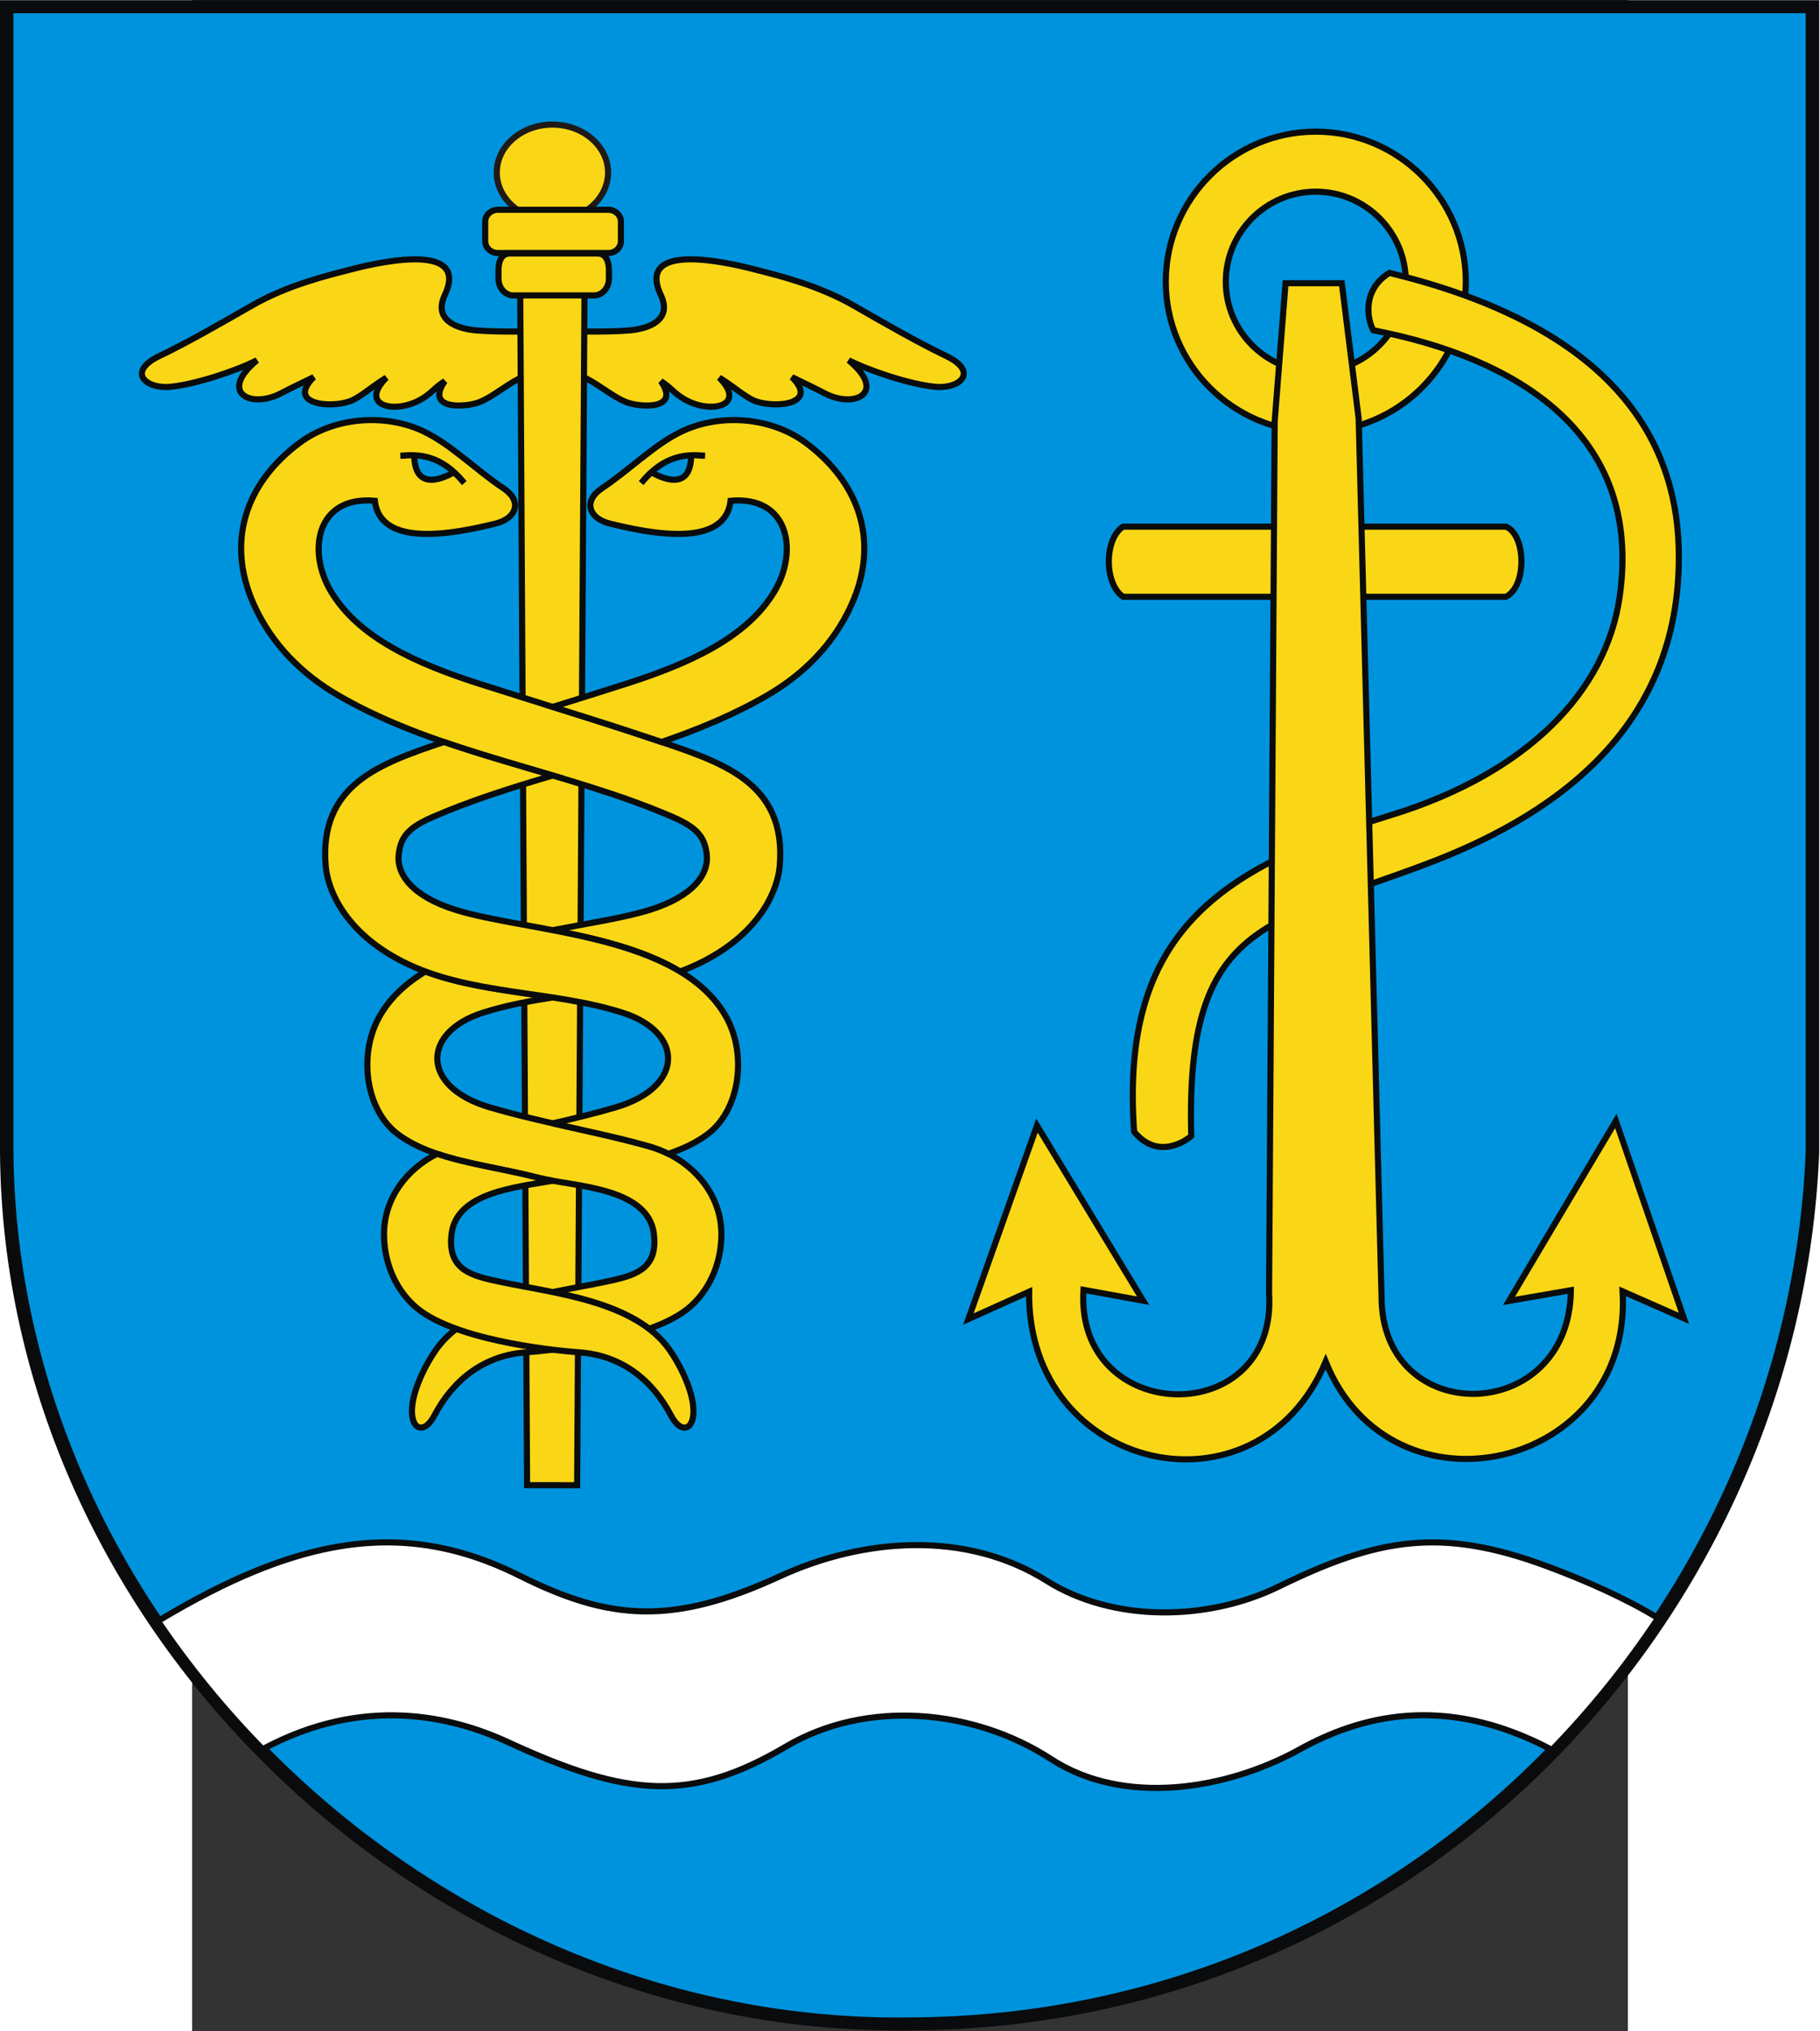 <?xml version="1.0" encoding="UTF-8" standalone="no"?>
<!-- Creator: CorelDRAW -->
<svg
   xmlns:dc="http://purl.org/dc/elements/1.1/"
   xmlns:cc="http://web.resource.org/cc/"
   xmlns:rdf="http://www.w3.org/1999/02/22-rdf-syntax-ns#"
   xmlns:svg="http://www.w3.org/2000/svg"
   xmlns="http://www.w3.org/2000/svg"
   xmlns:sodipodi="http://sodipodi.sourceforge.net/DTD/sodipodi-0.dtd"
   xmlns:inkscape="http://www.inkscape.org/namespaces/inkscape"
   xml:space="preserve"
   width="744.094"
   height="830.217"
   style="shape-rendering:geometricPrecision; text-rendering:geometricPrecision; image-rendering:optimizeQuality; fill-rule:evenodd; clip-rule:evenodd"
   viewBox="0 0 210 297"
   id="svg2"
   sodipodi:version="0.32"
   inkscape:version="0.45.1"
   sodipodi:docname="POL gmina Nur COA.svg"
   inkscape:output_extension="org.inkscape.output.svg.inkscape"
   sodipodi:docbase="C:\Users\Mistrz\Desktop"
   version="1.0"><rect x="0" y="0" width="210" height="297" fill="#333333" stroke="none"/><sodipodi:namedview
   inkscape:window-height="480"
   inkscape:window-width="640"
   inkscape:pageshadow="2"
   inkscape:pageopacity="0.0"
   guidetolerance="10.0"
   gridtolerance="10.0"
   objecttolerance="10.0"
   borderopacity="1.0"
   bordercolor="#666666"
   pagecolor="#ffffff"
   id="base" />
 <defs
   id="defs4">
  <style
   type="text/css"
   id="style6">
   
    .str0 {stroke:#0A0B0C;stroke-width:0.706}
    .str1 {stroke:#1F1A17;stroke-width:0.706}
    .fil2 {fill:#FAD716}
    .fil1 {fill:#0093DD}
    .fil0 {fill:#0A0B0C}
    .fil3 {fill:white}
   
  </style>
 </defs>
 <g
   id="Warstwa_x0020_1"
   transform="matrix(1.267,0,0,1.267,-28.096,-39.697)">
  <g
   id="_74727896">
   <path
   id="_74886864"
   class="fil0"
   d="M 0,31.352 L 210,31.352 L 210,164.406 C 207.801,218.263 163.769,265.42 105.042,265.647 C 49.014,266.429 0.373,219.411 0,164.282 L 0,31.351 L 0,31.352 z "
   style="fill:#0a0b0c" />
   <path
   id="_74863616"
   class="fil1"
   d="M 1.552,32.855 L 208.448,32.855 L 208.448,164.202 C 206.281,217.368 162.9,263.92 105.042,264.145 C 49.842,264.916 1.92,218.502 1.552,164.081 L 1.552,32.856 L 1.552,32.855 z "
   style="fill:#0093dd" />
   <g
   id="g13">
    <path
   id="_74863544"
   class="fil2 str0"
   d="M 151.893,46.523 C 161.431,46.523 169.21,54.302 169.21,63.841 C 169.21,73.379 161.431,81.158 151.893,81.158 C 142.355,81.158 134.576,73.379 134.576,63.841 C 134.576,54.302 142.355,46.523 151.893,46.523 z "
   style="fill:#fad716;stroke:#0a0b0c;stroke-width:0.706" />
    <path
   id="_74863472"
   class="fil1 str0"
   d="M 151.893,53.45 C 157.616,53.45 162.284,58.118 162.284,63.841 C 162.284,69.564 157.616,74.231 151.893,74.231 C 146.17,74.231 141.502,69.564 141.502,63.841 C 141.502,58.118 146.17,53.45 151.893,53.45 z "
   style="fill:#0093dd;stroke:#0a0b0c;stroke-width:0.706" />
    <path
   id="_74863400"
   class="fil2 str0"
   d="M 129.652,92.105 L 173.829,92.105 C 176.166,93.013 176.291,99.026 173.829,100.204 L 129.652,100.204 C 127.452,98.736 127.443,93.51 129.652,92.105 z "
   style="fill:#fad716;stroke:#0a0b0c;stroke-width:0.706" />
    <path
   id="_74863328"
   class="fil2 str0"
   d="M 160.393,62.826 C 183.113,68.341 193.547,79.522 193.793,95 C 194.096,113.982 181.362,124.734 164.728,131.011 C 146.183,138.009 136.822,137.809 137.517,162.424 C 136.974,162.939 133.652,165.27 130.922,161.93 C 129.27,139.031 140.761,131.501 160.578,125.397 C 176.33,120.545 185.383,111.146 186.965,100.231 C 189.732,81.143 174.748,72.58 158.533,69.446 C 157.847,68.256 157.181,64.79 160.393,62.826 L 160.393,62.826 z "
   style="fill:#fad716;stroke:#0a0b0c;stroke-width:0.706" />
    <path
   id="_74863256"
   class="fil2 str0"
   d="M 148.401,64.017 L 147.146,79.945 L 146.497,180.527 C 147.545,196.431 124.091,195.968 125.073,180.179 L 131.955,181.432 L 119.706,161.224 L 111.786,183.556 L 118.797,180.398 C 118.572,201.24 145.159,207.226 153.033,188.47 C 160.647,207.307 188.517,200.972 187.31,180.355 L 194.386,183.47 L 186.531,160.684 L 174.196,181.46 L 181.337,180.226 C 181.183,195.844 159.44,196.265 159.481,180.916 L 156.841,79.64 L 154.893,64.017 L 148.401,64.017 L 148.401,64.017 z "
   style="fill:#fad716;stroke:#0a0b0c;stroke-width:0.706" />
   </g>
   <g
   id="g20">
    <path
   id="_74863160"
   class="fil2 str0"
   d="M 65.863,69.586 C 67.416,69.586 70.386,69.644 72.602,69.466 C 74.907,69.281 77.636,68.266 76.291,65.396 C 73.165,58.729 85.457,61.989 87.558,62.537 C 89.796,63.121 94.414,64.219 98.533,66.584 C 102.167,68.671 106.086,70.913 109.185,72.393 C 113.097,74.262 110.765,76.249 107.947,75.969 C 105.08,75.685 100.507,74.18 97.969,72.91 C 102.441,76.598 98.721,78.561 95.196,76.719 C 93.906,76.045 92.817,75.537 91.416,74.85 C 94.507,77.924 89.738,78.461 87.327,77.667 C 86.131,77.274 84.684,75.909 83.033,74.914 C 86.326,78.234 81.888,79.228 78.802,77.283 C 77.689,76.582 77.391,75.993 76.289,75.326 C 78.596,78.62 73.985,78.396 72.275,77.73 C 70.232,76.934 67.853,74.486 65.818,74.486 L 65.863,69.586 L 65.863,69.586 z "
   style="fill:#fad716;stroke:#0a0b0c;stroke-width:0.706" />
    <path
   id="_74863088"
   class="fil2 str0"
   d="M 61.771,69.586 C 60.218,69.586 57.248,69.644 55.032,69.466 C 52.726,69.281 49.997,68.266 51.343,65.396 C 54.469,58.729 42.177,61.989 40.076,62.537 C 37.838,63.121 33.219,64.219 29.101,66.584 C 25.466,68.671 21.548,70.913 18.448,72.393 C 14.537,74.262 16.869,76.249 19.687,75.969 C 22.553,75.685 27.127,74.18 29.665,72.91 C 25.193,76.598 28.913,78.561 32.438,76.719 C 33.727,76.045 34.817,75.537 36.218,74.85 C 33.126,77.924 37.896,78.461 40.307,77.667 C 41.502,77.274 42.95,75.909 44.601,74.914 C 41.308,78.234 45.746,79.228 48.831,77.283 C 49.945,76.582 50.243,75.993 51.345,75.326 C 49.038,78.62 53.648,78.396 55.359,77.73 C 57.401,76.934 59.78,74.486 61.816,74.486 L 61.771,69.586 L 61.771,69.586 z "
   style="fill:#fad716;stroke:#0a0b0c;stroke-width:0.706" />
    <polygon
   id="_74863016"
   class="fil2 str0"
   points="60.052,64.545 60.844,202.721 66.624,202.73 67.479,64.274 60.052,64.545 "
   style="fill:#fad716;stroke:#0a0b0c;stroke-width:0.706" />
    <path
   id="_74862944"
   class="fil2 str0"
   d="M 43.274,89.12 C 36.517,88.519 35.424,94.937 38.203,99.582 C 41.39,104.912 48.01,107.894 55.301,110.233 C 62.154,112.431 68.959,114.461 75.784,116.765 C 83.333,119.314 90.833,121.614 90.008,131.282 C 89.775,134.012 87.82,138.876 81.189,142.272 C 80.317,142.718 79.42,143.105 78.501,143.445 C 74.366,140.958 68.933,139.665 63.806,138.675 C 68.053,137.856 72.091,137.245 75.007,136.335 C 80.062,134.758 81.871,132.189 81.577,129.882 C 81.346,128.065 80.652,126.928 77.769,125.667 C 65.466,120.285 50.767,118.419 38.984,111.543 C 34.959,109.193 31.403,105.773 29.3,101.083 C 26.109,93.965 28.243,87.141 34.617,82.415 C 38.605,79.458 44.484,78.997 48.944,81.137 C 52.102,82.653 54.821,85.478 58.137,87.694 C 60.297,89.138 59.674,91.145 57.197,91.756 C 52.341,92.953 43.894,94.576 43.274,89.12 z M 63.804,146.442 C 61.014,146.873 58.267,147.383 55.678,148.221 C 48.651,150.495 48.594,156.766 56.474,159.103 C 62.516,160.895 69.443,162.036 75.031,163.652 C 79.543,164.956 83.212,168.797 83.275,173.616 C 83.315,176.739 82.146,179.859 79.796,182.015 C 78.62,183.095 76.889,183.972 74.926,184.68 C 71.936,182.397 67.763,181.255 63.804,180.438 C 65.898,180.006 67.933,179.666 69.7,179.296 C 73.097,178.582 75.995,177.964 75.483,173.738 C 74.819,168.257 66.007,168.266 62.058,167.232 C 56.476,165.772 50.098,165.312 45.965,162.248 C 42.162,159.43 41.397,153.071 43.717,148.802 C 44.939,146.553 46.827,144.818 49.108,143.446 C 53.7,145.147 58.819,145.67 63.804,146.442 L 63.804,146.442 z M 63.804,187.09 C 62.563,187.24 61.501,187.337 60.732,187.394 C 55.776,187.757 52.268,190.638 50.132,194.708 C 48.905,197.046 47.181,196.289 47.627,193.265 C 47.903,191.393 49.016,188.973 50.316,187.114 C 50.967,186.181 51.77,185.377 52.682,184.68 C 56.264,185.974 60.62,186.706 63.804,187.09 L 63.804,187.09 z "
   style="fill:#fad716;stroke:#0a0b0c;stroke-width:0.706" />
    <path
   id="_74862872"
   class="fil2 str0"
   d="M 84.335,89.12 C 91.091,88.519 92.184,94.937 89.406,99.582 C 86.218,104.912 79.599,107.894 72.307,110.233 C 69.466,111.144 66.634,112.026 63.804,112.911 C 67.8,114.161 71.788,115.416 75.784,116.765 C 75.978,116.831 76.172,116.896 76.366,116.961 C 80.639,115.49 84.786,113.782 88.624,111.543 C 92.65,109.193 96.205,105.773 98.308,101.083 C 101.499,93.965 99.365,87.141 92.992,82.415 C 89.004,79.458 83.125,78.997 78.665,81.137 C 75.506,82.653 72.788,85.478 69.471,87.694 C 67.311,89.138 67.934,91.145 70.411,91.756 C 75.268,92.953 83.714,94.576 84.335,89.12 z M 51.243,116.961 C 43.896,119.436 36.796,121.862 37.601,131.282 C 37.834,134.012 39.789,138.876 46.42,142.272 C 54.083,146.197 63.791,145.587 71.93,148.221 C 78.957,150.495 79.014,156.766 71.134,159.103 C 68.781,159.801 66.294,160.4 63.805,160.967 C 67.709,161.856 71.619,162.666 75.031,163.652 C 75.766,163.864 76.478,164.144 77.156,164.484 C 78.812,163.922 80.339,163.215 81.644,162.248 C 85.447,159.43 86.211,153.071 83.891,148.802 C 78.617,139.099 60.982,138.95 52.601,136.335 C 47.547,134.758 45.738,132.189 46.031,129.882 C 46.262,128.065 46.956,126.928 49.84,125.667 C 54.267,123.73 59.005,122.249 63.805,120.825 C 59.611,119.581 55.368,118.381 51.243,116.961 L 51.243,116.961 z M 50.453,164.484 C 46.967,166.233 44.386,169.581 44.334,173.616 C 44.293,176.739 45.462,179.859 47.812,182.015 C 51.973,185.834 63.053,187.113 66.876,187.394 C 71.832,187.757 75.341,190.638 77.476,194.708 C 78.703,197.046 80.428,196.289 79.981,193.265 C 79.705,191.393 78.592,188.973 77.293,187.114 C 73.376,181.507 64.033,180.58 57.909,179.296 C 54.511,178.582 51.614,177.964 52.126,173.738 C 52.704,168.965 59.461,168.355 63.805,167.594 C 63.16,167.482 62.568,167.366 62.058,167.232 C 58.237,166.233 54.045,165.702 50.453,164.484 L 50.453,164.484 z "
   style="fill:#fad716;stroke:#0a0b0c;stroke-width:0.706" />
    <path
   id="_74862800"
   class="fil2 str1"
   d="M 63.77,45.708 C 67.308,45.708 70.194,48.194 70.194,51.243 C 70.194,54.291 67.308,56.777 63.77,56.777 C 60.232,56.777 57.346,54.291 57.346,51.243 C 57.346,48.194 60.232,45.708 63.77,45.708 L 63.77,45.708 z "
   style="fill:#fad716;stroke:#1f1a17;stroke-width:0.706" />
    <path
   id="_74862728"
   class="fil2 str0"
   d="M 57.467,55.542 L 70.222,55.542 C 71.022,55.542 71.677,56.159 71.677,56.914 L 71.677,59.16 C 71.677,59.915 71.022,60.533 70.222,60.533 L 57.467,60.533 C 56.667,60.533 56.012,59.915 56.012,59.16 L 56.012,56.914 C 56.012,56.159 56.667,55.542 57.467,55.542 L 57.467,55.542 z "
   style="fill:#fad716;stroke:#0a0b0c;stroke-width:0.706" />
    <path
   id="_74728136"
   class="fil2 str0"
   d="M 58.862,60.582 L 68.975,60.582 C 69.922,60.582 70.293,61.454 70.293,62.519 L 70.293,63.488 C 70.293,64.553 69.518,65.425 68.571,65.425 L 59.266,65.425 C 58.319,65.425 57.544,64.553 57.544,63.488 L 57.544,62.519 C 57.544,61.454 57.915,60.582 58.862,60.582 z "
   style="fill:#fad716;stroke:#0a0b0c;stroke-width:0.706" />
    <path
   id="_74728064"
   class="fil1 str0"
   d="M 47.82,83.891 C 47.867,88.386 51.698,86.229 52.388,85.847 C 52.836,86.173 53.176,86.623 53.593,87.071 C 50.913,83.744 48.202,83.737 46.23,83.928 C 46.745,83.936 47.305,83.822 47.82,83.891 z "
   style="fill:#0093dd;stroke:#0a0b0c;stroke-width:0.706" />
    <path
   id="_74727992"
   class="fil1 str0"
   d="M 79.789,83.891 C 79.741,88.386 75.91,86.229 75.22,85.847 C 74.773,86.173 74.432,86.623 74.015,87.071 C 76.696,83.744 79.406,83.737 81.379,83.928 C 80.863,83.936 80.303,83.822 79.789,83.891 L 79.789,83.891 z "
   style="fill:#0093dd;stroke:#0a0b0c;stroke-width:0.706" />
   </g>
   <path
   id="_74727824"
   class="fil3 str0"
   d="M 18.228,218.406 C 22.483,215.859 26.099,214.019 29.388,212.673 C 40.108,208.281 49.599,207.968 60.007,213.178 C 70.334,218.347 77.636,218.939 89.962,213.266 C 99.751,208.76 111.568,207.937 120.826,213.757 C 128.586,218.635 139.52,218.379 147.575,214.442 C 159.002,208.857 166.282,207.519 178.544,212.066 C 183.095,213.754 187.765,215.833 191.404,218.073 C 187.798,223.498 183.696,228.589 179.151,233.27 C 166.617,226.607 156.781,229.473 150.003,233.229 C 141.649,237.86 129.77,239.83 121.329,234.33 C 112.516,228.588 100.112,227.341 90.716,232.894 C 79.776,239.361 72.443,238.744 58.691,232.398 C 52.252,229.427 42.052,226.881 30.318,233.193 C 25.853,228.633 21.799,223.682 18.228,218.406 L 18.228,218.406 z "
   style="fill:#ffffff;stroke:#0a0b0c;stroke-width:0.706" />
  </g>
 </g>
</svg>